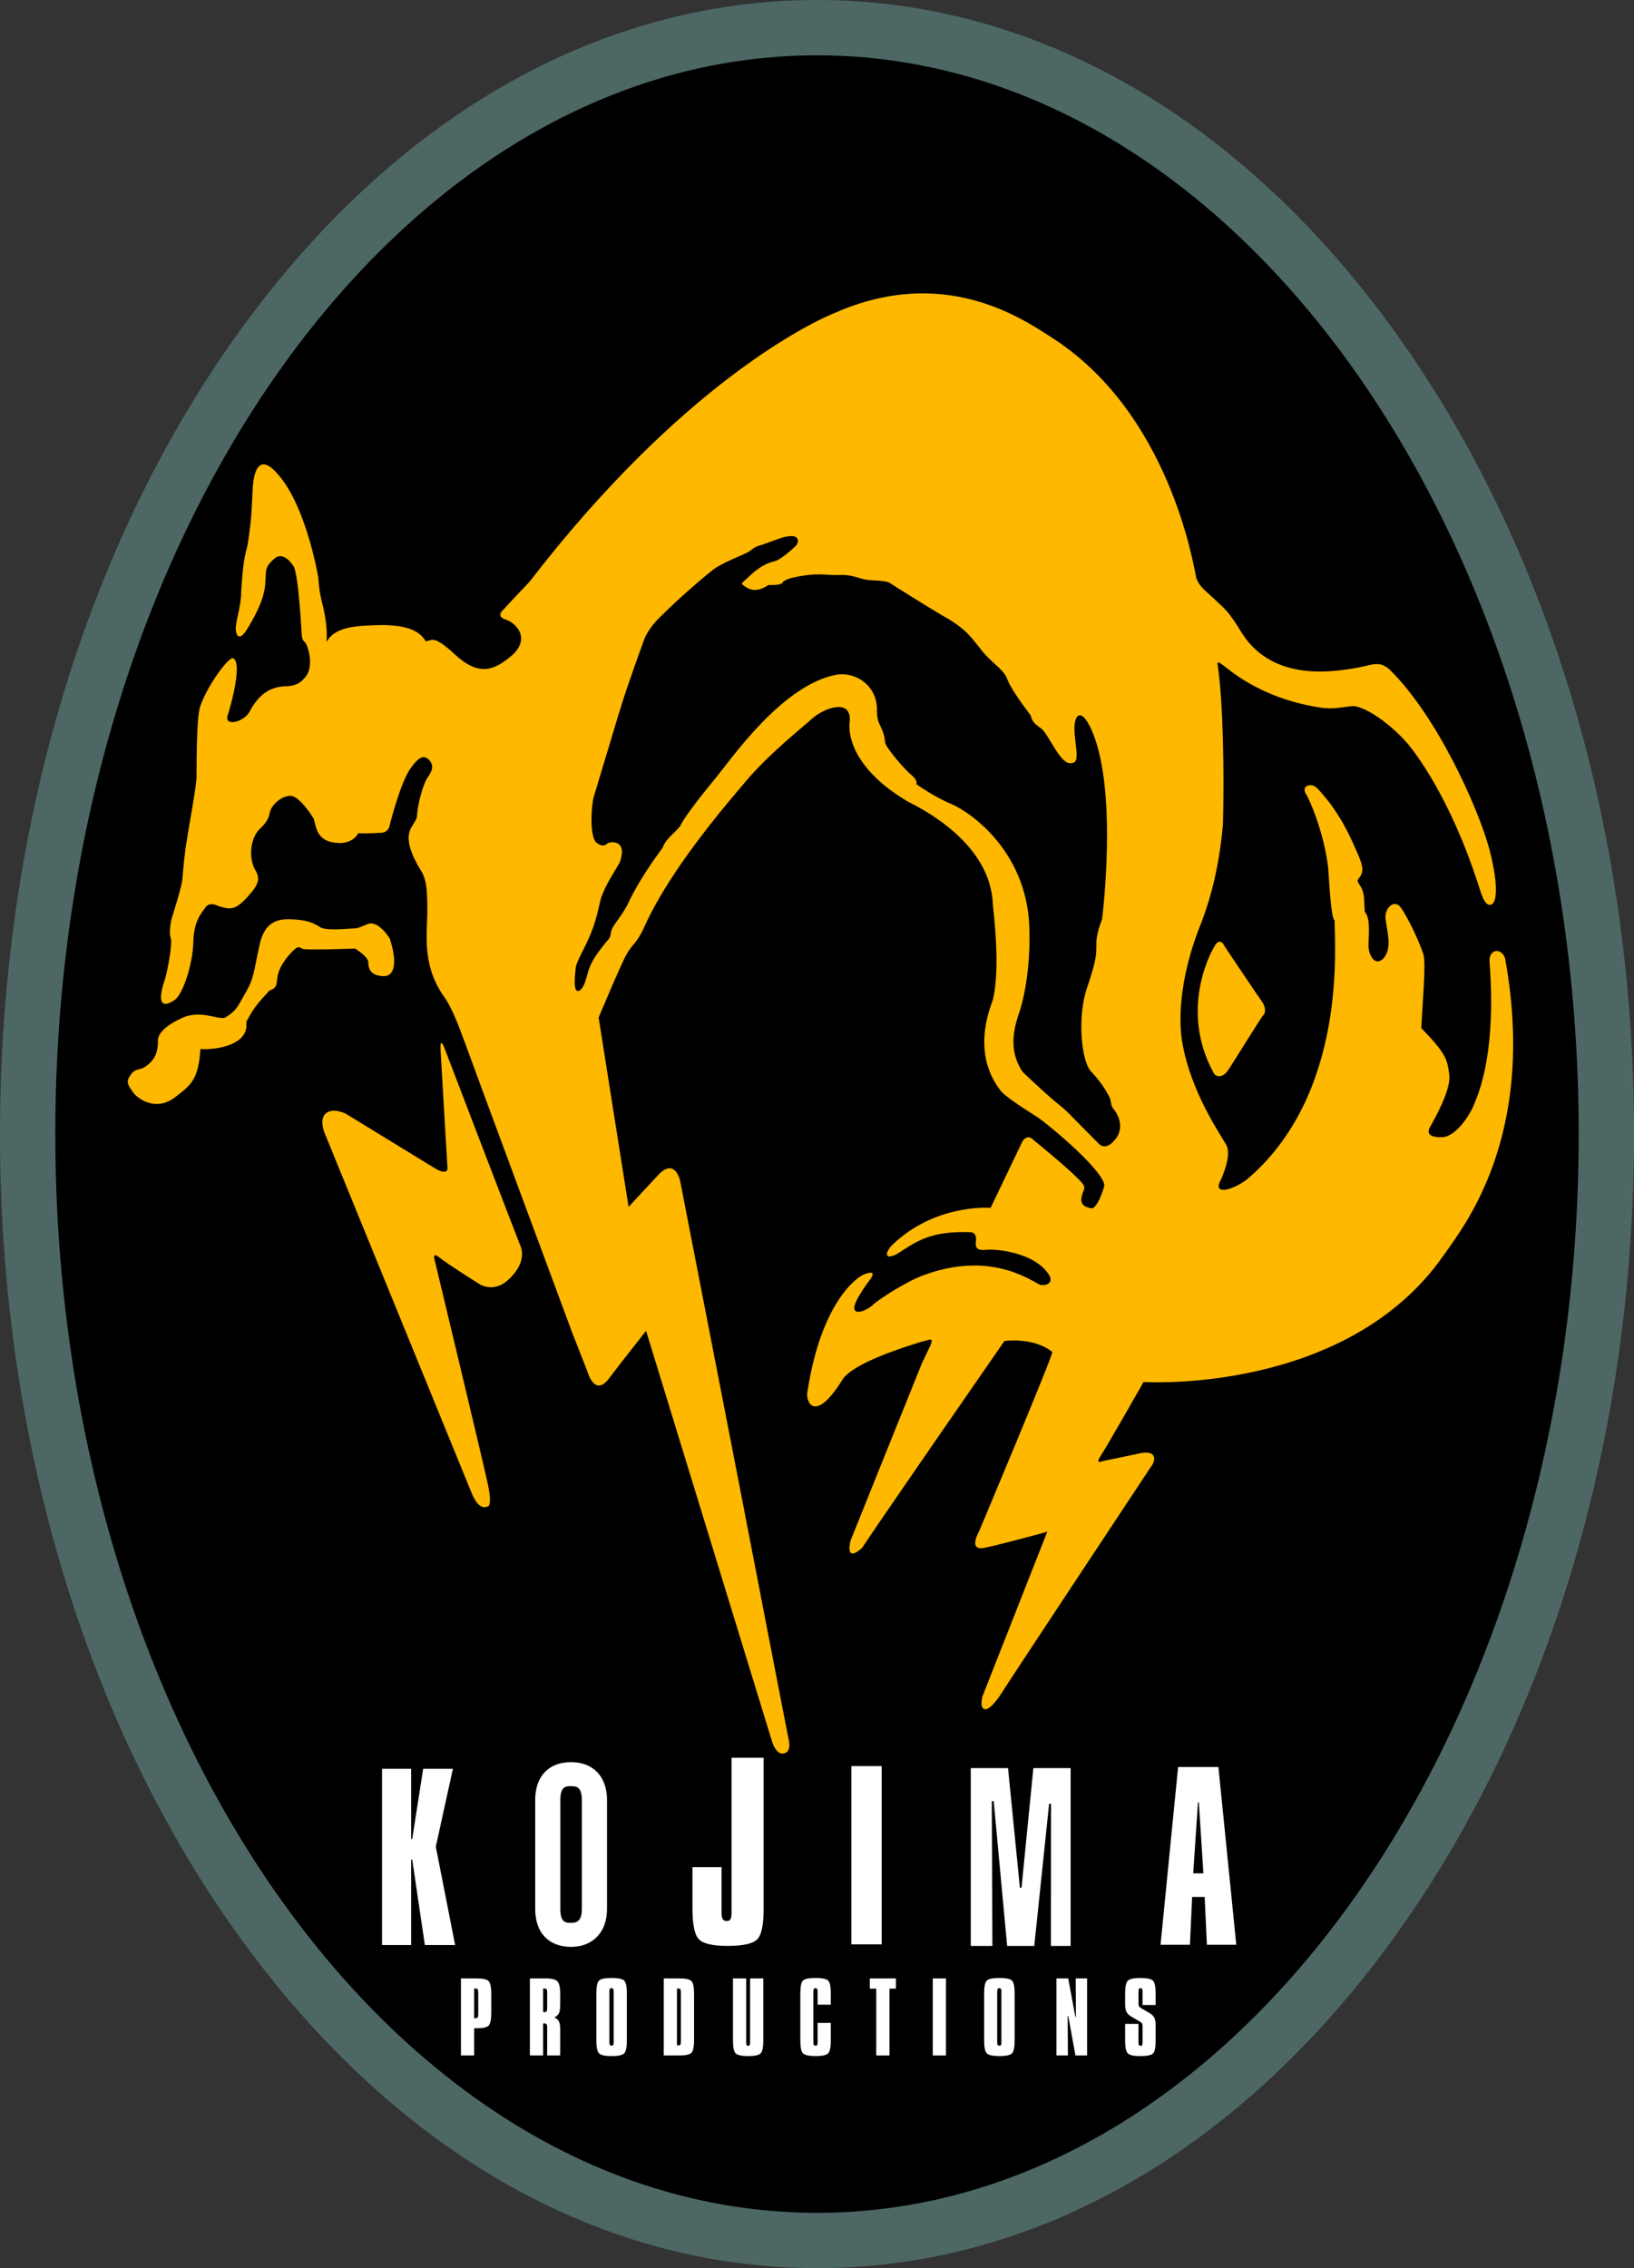 <?xml version="1.0" encoding="utf-8"?>
<!-- Generator: Adobe Illustrator 16.0.3, SVG Export Plug-In . SVG Version: 6.00 Build 0)  -->
<!DOCTYPE svg PUBLIC "-//W3C//DTD SVG 1.1//EN" "http://www.w3.org/Graphics/SVG/1.1/DTD/svg11.dtd">
<svg version="1.1" id="Layer_2" xmlns="http://www.w3.org/2000/svg" xmlns:xlink="http://www.w3.org/1999/xlink" x="0px" y="0px"
	 width="234.493px" height="325.404px" viewBox="0 0 234.493 325.404" enable-background="new 0 0 234.493 325.404"
	 xml:space="preserve">
<rect x="0" y="0" width="234.493" height="325.404" fill="#333333" stroke="none"/>
<g>
	<g>
		<path d="M117.247,314.189 M117.247,321.958c30.883,0,59.828-16.739,81.505-47.135c21.392-29.999,33.173-69.817,33.173-112.123
			c0-42.303-11.781-82.121-33.173-112.12C177.075,20.185,148.13,3.445,117.247,3.445c-30.885,0-59.831,16.74-81.506,47.136
			C14.348,80.58,2.567,120.398,2.567,162.701c0,42.306,11.78,82.124,33.173,112.123C57.416,305.219,86.362,321.958,117.247,321.958z
			"/>
	</g>
	<path fill="#FFB800" d="M174.275,135.779c0,0-5.313,8.629-0.105,18.151c0.369,0.684,1.367,0.684,2.052-0.369
		c0.736-1.052,4.892-7.838,5.051-7.891c0.157-0.053,0.632-0.895-0.263-2.104c-0.894-1.263-5.261-7.787-5.261-7.787
		S175.118,134.253,174.275,135.779z"/>
	<path fill="#FFB800" d="M216.004,137.54c-0.45-1.624-2.394-1.443-2.241,0.469c0.152,2.143,1.071,13.009-2.257,20.508
		c-0.46,1.225-2.488,4.553-4.516,4.63c-2.029,0.077-2.258-0.688-1.722-1.529c0.498-0.958,2.983-5.167,2.716-7.386
		c-0.267-2.219-0.421-3.022-4.018-6.734c0.192-3.903,0.688-9.221,0.308-10.56c-0.575-1.837-2.182-5.205-3.215-6.696
		c-0.918-1.339-2.41,0-2.219,1.606c0.268,2.105,0.956,4.094-0.269,5.625c-1.302,1.301-2.181-0.498-2.181-1.837
		c0-1.338,0.344-3.864-0.536-4.821c-0.115-2.257-0.038-2.908-0.842-4.018c-0.383-0.536-0.039-0.688,0.229-1.109
		c0.307-0.574,0.498-1.072-0.268-2.908c-0.88-1.951-2.41-5.968-5.894-9.642c-0.841-0.957-2.447-0.421-1.645,0.803
		c0.535,0.804,2.642,5.739,3.175,10.637c0.191,2.678,0.421,7.155,0.918,7.5c-0.037,3.137,1.957,24.971-12.714,37.238
		c-2.184,1.563-4.847,2.117-3.617-0.036c0,0,1.701-3.588,0.737-5.104c-0.963-1.681-5.056-7.607-6.259-14.583
		c-0.451-2.405-0.722-8.658,2.645-17.016c1.684-4.329,2.706-8.959,3.188-14.371c0.181-6.975,0.06-17.377-0.781-22.968
		c0,0-0.12-0.481,0.602,0.06c0.842,0.542,5.231,4.811,14.009,6.193c1.864,0.301,3.006,0,4.629-0.18
		c1.623-0.181,5.532,2.405,8.179,5.531c0.9,1.143,6.012,7.516,10.161,20.563c0.541,1.684,0.901,2.465,1.623,2.405
		c0.722-0.12,1.321-2.104-0.181-7.937c-1.624-6.012-7.516-19.12-14.31-25.794c-1.624-1.443-2.525-0.601-5.23-0.181
		c-2.766,0.421-11.425,1.985-15.935-4.99c-2.044-3.367-2.525-3.547-3.907-4.87c-1.443-1.383-2.286-1.865-2.705-3.187
		c-0.362-1.623-3.789-23.689-20.865-34.512c-4.45-2.886-15.513-10.222-30.905-3.487C116.284,46.298,97.765,55.196,76,83.456
		c-2.525,2.645-3.728,3.968-3.728,3.968s-1.203,0.961,0.24,1.443c1.563,0.48,3.608,2.645,1.082,5.05
		c-2.765,2.405-4.93,3.126-8.417-0.12c-3.127-2.886-3.246-1.803-4.089-1.803c-0.481-0.722-1.51-2.562-7.346-2.291
		c-2.165,0.077-5.411,0.154-6.687,2.087c-0.31,0.58-0.155,0-0.155-0.735c0-0.772-0.154-2.474-0.541-4.02
		c-0.386-1.623-0.502-1.933-0.696-4.252c0,0-1.894-11.403-6.571-15.538c-1.121-1.005-2.552-1.236-2.822,2.744
		c-0.193,3.595-0.115,4.06-0.734,8.195c-0.271,1.198-0.58,1.507-0.928,6.648c0.039,1.971-0.719,3.935-0.785,5.427
		c0,0,0.132,2.247,1.521,0.199c1.388-2.248,2.511-4.429,2.71-6.544c0.198-2.115-0.198-2.446,1.323-3.768
		c0.991-0.859,2.048,0,2.775,1.124c0.397,0.727,0.793,3.9,1.124,9.32c0,0.925,0.198,1.388,0.529,1.586
		c0.396,0.528,1.256,3.239,0.132,4.826c-0.661,0.793-1.256,1.454-3.106,1.454c-1.719,0.133-3.503,0.727-5.09,3.768
		c-0.793,1.322-3.438,2.049-3.107,0.529c0.596-1.785,2.182-7.8,0.794-8.329c-0.595-0.198-3.569,3.768-4.628,6.742
		c-0.33,0.728-0.594,3.041-0.594,10.312c0,1.256-1.257,7.997-1.389,9.055c-0.331,1.719-0.529,4.296-0.661,5.751
		c-0.199,1.389-1.521,5.486-1.521,5.486s-0.463,1.851-0.132,2.842c0.264,0.661-0.396,4.363-0.793,5.751
		c-0.728,2.115-1.256,4.759,1.256,3.173c1.256-0.727,2.71-5.222,2.776-8.395c0.066-3.173,1.322-4.296,1.785-5.024
		c0.728-0.858,1.785-0.065,2.248,0c1.19,0.331,1.982,0.463,3.569-1.255c1.586-1.719,2.182-2.645,1.257-4.099
		c-0.992-1.785-0.596-4.495,0.528-5.684c1.256-1.19,1.454-1.785,1.586-2.512c0.264-1.19,1.851-2.512,3.106-2.38
		c1.256,0.198,2.975,2.842,3.239,3.372c0.331,1.453,0.595,3.173,3.305,3.371c1.388,0.132,2.578-0.463,3.041-1.388
		c1.52,0.065,3.106-0.066,3.106-0.066s1.124,0.131,1.388-0.992c0.463-1.85,1.719-6.345,2.975-8.195
		c1.322-1.851,1.983-1.983,2.71-1.257c0.661,0.728,0.529,1.455-0.132,2.38c-0.794,1.057-1.521,4.164-1.586,5.354
		c0,0.794-0.397,1.124-0.529,1.455c-0.529,0.792-1.719,2.248,1.19,6.874c0.727,1.323,0.792,2.777,0.792,5.752
		c0,3.04-0.792,7.336,2.182,11.831c1.388,1.785,2.511,5.024,3.106,6.61c0.594,1.719,15.533,41.975,15.533,41.975l2.181,5.552
		c0,0,0.991,3.636,3.041,0.992c2.05-2.71,5.354-6.874,5.354-6.874l18.112,59.029c0,0,0.595,1.917,1.719,1.586
		c1.189-0.33,0.594-2.049,0.463-2.841c-0.199-0.927-7.074-36.489-7.074-36.489L97.61,169.45c0,0-0.661-3.372-3.041-0.992
		c-2.513,2.711-4.363,4.693-4.363,4.693l-4.297-27.167c0,0,3.173-7.602,4.032-9.122c0.991-1.652,1.322-1.388,2.379-3.569
		c1.19-2.644,4.165-8.923,14.278-20.689c3.569-4.363,8.528-8.196,10.114-9.651c1.851-1.521,5.551-2.71,5.222,0.595
		c-0.198,1.256-0.066,6.478,8.328,11.436c2.05,1.058,11.963,5.948,12.229,14.873c0.488,4.347,0.857,9.98,0,13.55
		c-0.464,1.388-3.107,7.668,1.123,13.088c0.595,0.793,3.371,2.578,5.354,3.834c2.314,1.652,9.519,7.8,9.519,9.783
		c-0.462,1.652-1.255,3.371-1.916,3.238c-0.793-0.198-1.917-0.398-1.124-2.379c0.265-0.662,0.332-0.86-0.926-2.049
		c-1.388-1.454-6.346-5.487-6.346-5.487s-0.726-0.793-1.455,0.33c-1.255,2.644-4.56,9.52-4.56,9.52s-7.997-0.661-14.211,5.419
		c-0.992,1.124-0.992,2.115,0.792,1.19c2.711-1.719,4.694-3.371,10.708-3.105c0,0,0.794,0.131,0.596,1.321
		c-0.131,1.058,0.33,1.322,1.587,1.188c1.388-0.131,6.741,0.397,8.792,3.439c0.727,0.857,0.265,1.85-1.189,1.585
		c-1.852-0.991-7.471-4.759-16.658-1.388c-2.116,0.727-6.412,3.37-7.403,4.361c-1.521,1.191-2.909,1.258-2.512-0.064
		s2.182-3.637,2.182-3.637s1.321-1.652-0.926-0.728c-0.927,0.397-6.081,3.9-8.064,16.923c-0.198,1.521,1.19,4.297,4.958-1.718
		c0.859-1.587,4.626-3.503,11.368-5.553c1.918-0.463,2.115-1.059,0.134,3.04c-2.114,5.222-10.246,25.45-10.246,25.45
		s-0.927,3.372,1.652,1.058c2.182-3.372,20.425-29.681,20.425-29.681s4.23-0.595,6.875,1.588c0,0.728-10.511,25.714-10.511,25.714
		s-1.652,2.843,0.728,2.379c2.379-0.463,9.055-2.314,9.055-2.314l-9.319,23.666c0,0-0.398,1.521,0.265,1.784
		c0.661,0.197,1.653-1.059,2.248-1.918c0.925-1.519,21.946-33.247,21.946-33.247s1.256-2.381-2.512-1.389
		c-3.834,0.794-4.76,0.993-4.76,0.993s-1.058,0.528-0.197-0.794c0.857-1.256,6.146-10.576,6.146-10.576s29.077,1.859,43.057-18.164
		C210.052,175.96,220.604,162.973,216.004,137.54z M160.222,163.244c-0.405,0.541-1.442,1.804-2.479,0.902
		c-0.992-0.993-4.69-4.735-4.69-4.735c-1.582-1.411-1.484-1.083-6.269-5.592c-2.391-3.472-0.991-7.125-0.36-9.019
		c1.533-5.231,1.308-10.958,1.308-10.958c0-11.425-8.297-17.197-11.124-18.46c-2.524-1.022-5.111-2.885-5.111-2.885
		s0.302-0.481-0.721-1.323c-0.962-0.782-3.486-3.728-3.729-4.57c-0.119-1.083-0.3-1.563-0.659-2.345
		c-0.361-0.782-0.482-0.962-0.542-2.165c0.181-3.668-3.006-5.773-5.833-5.291c-7.817,1.502-15.069,12.109-17.328,14.836
		c-2.23,2.699-4.518,5.674-5.014,6.775c-0.496,0.826-2.204,1.956-2.534,3.14c-2.313,3.168-3.939,5.729-5.096,8.263
		c-1.185,2.177-2.176,2.948-2.341,3.883c-0.166,0.799-0.11,0.799-0.744,1.488c-1.129,1.46-1.9,2.341-2.452,3.911
		c-0.331,0.964-0.606,2.727-1.433,3.058c-0.826,0.249-0.578-1.873-0.468-3.195c0.11-1.074,1.185-2.589,2.176-5.013
		c0.992-2.424,1.294-4.682,1.57-5.398c0.854-2.203,2.148-3.912,2.645-4.958c1.047-3.195-1.405-2.81-1.708-2.645
		c-0.275,0.138-0.661,0.744-1.681-0.055c-1.02-0.799-0.771-5.315-0.386-6.61c1.24-4.049,2.975-9.944,4.022-13.304
		c0.991-3.196,3.167-9.118,3.167-9.118s0.414-1.432,2.204-3.223c2.535-2.534,5.591-5.205,7.657-6.857
		c1.571-1.185,4.683-2.259,5.262-2.672c0.551-0.385,0.744-0.634,1.432-0.826c1.515-0.496,3.085-1.13,3.609-1.239
		c2.203-0.524,2.093,0.605,1.735,1.157c-0.387,0.44-2.314,2.148-3.14,2.313c-2.038,0.496-3.224,1.818-4.105,2.589
		c-0.881,0.744-0.522,0.744-0.522,0.744c1.35,1.211,2.562,0.854,3.746,0.082c1.542,0.027,1.708-0.138,1.983-0.248
		c0.055-0.111,0-0.358,1.239-0.744c3.938-0.909,4.849-0.358,6.886-0.44c1.874-0.11,2.728,0.496,4.133,0.715
		c1.02,0.083,2.727,0.083,3.195,0.441c0,0,5.563,3.553,8.482,5.206c2.479,1.542,2.976,2.314,4.93,4.765
		c1.626,1.845,2.989,2.516,3.44,3.869c0.54,1.353,1.983,3.336,3.336,5.142c0.181,0.721,0.361,1.082,1.533,1.894
		c1.083,0.901,2.616,4.87,4.059,4.96c1.443,0.09,0.991-1.263,0.722-4.148c-0.271-2.977,0.992-4.149,2.615-0.181
		c3.608,8.929,1.309,26.787,1.309,26.787s-0.813,1.849-0.813,3.427c0,1.488,0.091,2.119-1.308,6.268
		c-1.442,4.104-0.901,10.463,0.542,12.086c1.578,1.624,2.21,2.885,2.615,3.608c0.36,0.631,0.091,1.218,0.721,1.894
		C161.214,160.989,160.718,162.567,160.222,163.244z"/>
	<path fill="#FFB800" d="M25.919,146.145c0,0-3.328,1.425-3.248,3.168c0,1.822-0.555,2.852-1.822,3.724
		c-0.793,0.554-1.347,0.158-2.06,1.108c-0.792,1.11-0.475,1.426,0.396,2.693c0.871,1.03,3.327,2.535,5.862,0.635
		c2.535-1.902,3.405-2.694,3.722-6.972c1.981,0.158,7.051-0.475,6.575-3.881c1.188-2.377,2.218-3.248,3.327-4.516
		c1.188-0.396,0.951-0.871,1.188-2.138c0.317-1.664,1.901-3.328,2.456-3.803c0.634-0.554,0.792-0.079,1.267,0
		c1.188,0.159,7.367-0.079,7.367-0.079s1.822,1.109,1.901,1.902c0,1.188,0.475,1.979,2.139,2.06c1.663,0.079,2.06-1.98,0.951-5.387
		c0,0-1.664-2.772-3.248-2.06c-1.664,0.713-1.426,0.554-2.536,0.634c-1.108,0.079-3.327,0.238-4.119-0.158
		c-1.109-0.713-2.06-1.109-4.277-1.188c-1.268,0-3.723-0.159-4.515,3.723c-0.871,3.803-0.713,4.673-2.139,7.05
		c-1.109,1.98-1.231,2.333-2.772,3.328C31.296,146.389,28.692,144.719,25.919,146.145z"/>
	<path fill="#FFB800" d="M46.533,162.42l21.118,51.7c0,0,0.941,2.619,2.246,2.028c0,0,0.873,0.276,0.09-3.331
		c-0.781-3.608-7.575-31.897-7.575-31.897s-0.542-1.503,0.691-0.481c1.09,0.898,5.711,3.788,5.711,3.788s1.781,1.203,3.788-0.33
		c1.917-1.557,2.796-3.563,2.052-5.23c-0.699-1.714-10.98-28.59-10.98-28.59s-0.541-1.263-0.451,0.496s0.992,16.956,0.992,16.956
		s0.18,1.308-1.939,0c-2.12-1.309-12.672-7.756-12.672-7.756s-1.849-0.948-2.886,0C45.816,160.583,46.533,162.42,46.533,162.42z"/>
	<path fill="#FFFFFF" d="M54.826,253.765h4.179v10.094l0.152-0.03l1.571-10.063h4.267l-2.454,11.174l2.774,14.106h-4.344
		l-1.814-12.268h-0.152v12.268h-4.179V253.765z"/>
	<path fill="#FFFFFF" d="M104.983,252.179h4.607v21.659c0,2.33-0.314,3.803-0.944,4.414c-0.629,0.615-2.047,0.92-4.252,0.92
		c-2.087,0-3.446-0.309-4.074-0.928c-0.631-0.616-0.944-2.085-0.944-4.406v-5.968h4.172v6.578c0,0.42,0.059,0.718,0.176,0.894
		c0.117,0.177,0.308,0.265,0.574,0.265c0.244,0,0.419-0.081,0.525-0.249c0.106-0.165,0.16-0.47,0.16-0.909V252.179z"/>
	<path fill="#FFFFFF" d="M122.177,253.378h4.353v25.575h-4.353V253.378z"/>
	<path fill="#FFFFFF" d="M139.314,253.666h5.347l1.704,17.173h0.229l1.704-17.173h5.347v25.513h-2.838l0.023-20.393h-0.273
		l-2.133,20.393h-3.89l-1.931-20.774h-0.273l0.087,20.774h-3.103V253.666z"/>
	<path fill="#FFFFFF" d="M169.068,253.512h5.785l2.563,25.495h-4.216l-0.32-6.855h-1.797l-0.32,6.855h-4.216L169.068,253.512z
		 M171.921,258.575l-0.685,10.187h1.462l-0.655-10.187H171.921z"/>
	<g>
		<path fill="#FFFFFF" d="M83.503,273.885c0,1.973-1.004,1.973-1.544,1.973c-0.759,0-1.544,0-1.544-1.973v-15.649
			c0-1.975,0.785-1.975,1.544-1.975c0.652,0,1.544,0,1.544,1.975V273.885z M87.111,258.236c0-3.346-1.974-5.424-5.152-5.424
			c-3.225,0-5.152,2.026-5.152,5.424v15.649c0,3.395,1.927,5.423,5.152,5.423c3.13,0,5.152-2.128,5.152-5.423V258.236z"/>
	</g>
	<path fill="#FFFFFF" d="M66.15,283.839h2.311c0.854,0,1.407,0.129,1.661,0.386c0.253,0.259,0.38,0.879,0.38,1.864v2.648
		c0,0.992-0.128,1.615-0.383,1.869s-0.804,0.381-1.645,0.381h-0.43v3.899H66.15V283.839z M68.044,285.283v4.261h0.163
		c0.173,0,0.288-0.032,0.342-0.103c0.055-0.068,0.082-0.257,0.082-0.563v-2.894c0-0.334-0.028-0.534-0.084-0.601
		c-0.057-0.066-0.178-0.101-0.365-0.101H68.044z"/>
	<path fill="#FFFFFF" d="M76.045,283.839h2.311c0.819,0,1.364,0.14,1.634,0.416c0.271,0.278,0.406,0.888,0.406,1.833v1.445
		c0,0.617-0.063,1.055-0.188,1.307c-0.126,0.252-0.348,0.451-0.665,0.597c0.309,0.12,0.528,0.304,0.658,0.553
		c0.13,0.251,0.195,0.631,0.195,1.143v3.755h-1.872v-4.094c0-0.183-0.034-0.312-0.101-0.389c-0.067-0.078-0.179-0.117-0.335-0.117
		c-0.018,0-0.043,0.004-0.076,0.008c-0.032,0.004-0.058,0.007-0.074,0.007v4.585h-1.894V283.839z M77.939,285.283v3.381
		c0.021,0,0.051,0.004,0.088,0.009c0.037,0.004,0.062,0.005,0.075,0.005c0.165,0,0.277-0.038,0.335-0.115
		c0.059-0.078,0.088-0.229,0.088-0.456v-2.124c0-0.333-0.03-0.533-0.091-0.599c-0.061-0.066-0.185-0.101-0.371-0.101H77.939z"/>
	<path fill="#FFFFFF" d="M85.583,285.976c0-0.983,0.13-1.596,0.39-1.839c0.259-0.243,0.856-0.364,1.792-0.364
		c0.953,0,1.556,0.125,1.811,0.378c0.255,0.252,0.382,0.86,0.382,1.825v6.775c0,0.979-0.131,1.594-0.392,1.848
		c-0.262,0.252-0.854,0.38-1.775,0.38c-0.949,0-1.554-0.129-1.815-0.385c-0.261-0.255-0.392-0.869-0.392-1.843V285.976z
		 M87.455,285.716v7.309c0,0.168,0.024,0.288,0.075,0.359c0.049,0.071,0.13,0.106,0.243,0.106c0.107,0,0.184-0.034,0.227-0.102
		c0.042-0.065,0.064-0.188,0.064-0.364v-7.309c0-0.177-0.025-0.3-0.075-0.372c-0.049-0.071-0.131-0.106-0.244-0.106
		c-0.103,0-0.177,0.036-0.223,0.109C87.477,285.42,87.455,285.543,87.455,285.716z"/>
	<path fill="#FFFFFF" d="M95.253,283.839h2.305c0.866,0,1.424,0.128,1.673,0.386c0.249,0.257,0.375,0.877,0.375,1.859v6.543
		c0,0.998-0.125,1.623-0.375,1.879c-0.25,0.255-0.803,0.381-1.66,0.381h-2.317V283.839z M97.148,285.283v8.163h0.16
		c0.162,0,0.27-0.032,0.324-0.094c0.053-0.062,0.08-0.226,0.08-0.492v-0.066v-6.912c0-0.275-0.028-0.443-0.083-0.506
		c-0.056-0.062-0.17-0.093-0.346-0.093H97.148z"/>
	<path fill="#FFFFFF" d="M105.189,283.839h1.894v9.194c0,0.173,0.022,0.295,0.067,0.368s0.118,0.111,0.221,0.111
		c0.102,0,0.173-0.035,0.214-0.104c0.04-0.068,0.061-0.194,0.061-0.376v-9.194h1.894v8.941c0,0.96-0.13,1.566-0.388,1.819
		c-0.258,0.252-0.849,0.379-1.772,0.379c-0.945,0-1.546-0.128-1.805-0.383c-0.258-0.255-0.387-0.859-0.387-1.815V283.839z"/>
	<path fill="#FFFFFF" d="M119.228,285.976v1.629h-1.894v-1.889c0-0.177-0.024-0.3-0.074-0.372c-0.05-0.071-0.132-0.106-0.243-0.106
		c-0.104,0-0.179,0.036-0.225,0.109c-0.044,0.073-0.066,0.196-0.066,0.369v7.311c0,0.168,0.024,0.287,0.074,0.357
		c0.049,0.071,0.131,0.106,0.243,0.106c0.108,0,0.184-0.034,0.227-0.101s0.064-0.188,0.064-0.363v-2.806h1.894v2.534
		c0,0.977-0.131,1.59-0.393,1.845c-0.261,0.252-0.854,0.379-1.773,0.379c-0.949,0-1.555-0.129-1.816-0.384
		c-0.261-0.255-0.391-0.869-0.391-1.84v-6.779c0-0.983,0.129-1.596,0.388-1.839c0.26-0.243,0.856-0.364,1.792-0.364
		c0.953,0,1.557,0.125,1.812,0.378C119.101,284.403,119.228,285.011,119.228,285.976z"/>
	<path fill="#FFFFFF" d="M124.825,283.839h3.743v1.466h-0.924v9.582h-1.895v-9.582h-0.925V283.839z"/>
	<path fill="#FFFFFF" d="M133.862,283.839h1.894v11.048h-1.894V283.839z"/>
	<path fill="#FFFFFF" d="M141.233,285.976c0-0.983,0.129-1.596,0.39-1.839c0.259-0.243,0.855-0.364,1.79-0.364
		c0.953,0,1.558,0.125,1.812,0.378c0.255,0.252,0.384,0.86,0.384,1.825v6.775c0,0.979-0.132,1.594-0.394,1.848
		c-0.26,0.252-0.853,0.38-1.774,0.38c-0.947,0-1.554-0.129-1.814-0.385c-0.264-0.255-0.393-0.869-0.393-1.843V285.976z
		 M143.106,285.716v7.309c0,0.168,0.022,0.288,0.072,0.359s0.131,0.106,0.243,0.106c0.11,0,0.184-0.034,0.228-0.102
		c0.041-0.065,0.064-0.188,0.064-0.364v-7.309c0-0.177-0.025-0.3-0.075-0.372c-0.048-0.071-0.131-0.106-0.243-0.106
		c-0.104,0-0.178,0.036-0.223,0.109C143.127,285.42,143.106,285.543,143.106,285.716z"/>
	<path fill="#FFFFFF" d="M151.61,283.839h1.691l1.019,5.507h0.086l-0.034-5.507h1.635v11.048h-1.673l-1.032-5.66h-0.085l0.039,5.66
		h-1.646V283.839z"/>
	<path fill="#FFFFFF" d="M165.84,285.977v1.673h-1.873v-1.946c0-0.168-0.022-0.287-0.072-0.358
		c-0.049-0.072-0.128-0.107-0.239-0.107c-0.099,0-0.168,0.035-0.21,0.103c-0.042,0.069-0.063,0.189-0.063,0.363v1.719
		c0,0.202,0.03,0.346,0.086,0.432c0.059,0.088,0.172,0.181,0.342,0.278l1.15,0.67c0.313,0.183,0.538,0.398,0.676,0.646
		c0.137,0.247,0.204,0.594,0.204,1.039v2.297c0,0.981-0.128,1.592-0.387,1.833c-0.256,0.24-0.86,0.361-1.808,0.361
		c-0.926,0-1.521-0.128-1.785-0.381c-0.262-0.256-0.396-0.858-0.396-1.813v-2.43h1.917v2.681c0,0.167,0.025,0.289,0.076,0.363
		c0.053,0.076,0.13,0.114,0.236,0.114c0.099,0,0.167-0.038,0.211-0.11c0.042-0.072,0.062-0.194,0.062-0.367v-2.328
		c0-0.201-0.026-0.34-0.08-0.421c-0.052-0.079-0.165-0.17-0.339-0.272l-1.222-0.716c-0.307-0.18-0.526-0.397-0.661-0.657
		c-0.134-0.258-0.2-0.621-0.2-1.084v-1.58c0-0.958,0.132-1.563,0.392-1.819c0.263-0.257,0.863-0.385,1.803-0.385
		c0.926,0,1.521,0.122,1.784,0.368C165.706,284.386,165.84,284.999,165.84,285.977z"/>
	<g>
		<path fill="#4D6864" d="M7.937,162.702c0-85.337,49.036-154.765,109.311-154.765c60.272,0,109.31,69.428,109.31,154.765
			c0,85.338-49.037,154.766-109.31,154.766C56.973,317.467,7.937,248.04,7.937,162.702z M117.247,325.404
			c31.575,0,61.168-17.102,83.33-48.154c21.871-30.648,33.916-71.328,33.916-114.548c0-43.218-12.045-83.898-33.916-114.546
			C178.415,17.102,148.822,0,117.247,0c-31.576,0-61.17,17.102-83.331,48.155C12.044,78.803,0,119.483,0,162.702
			c0,43.22,12.044,83.899,33.916,114.548C56.077,308.302,85.671,325.404,117.247,325.404z"/>
	</g>
</g>
<g>
</g>
<g>
</g>
<g>
</g>
<g>
</g>
<g>
</g>
<g>
</g>
<g>
</g>
<g>
</g>
<g>
</g>
<g>
</g>
<g>
</g>
<g>
</g>
</svg>
